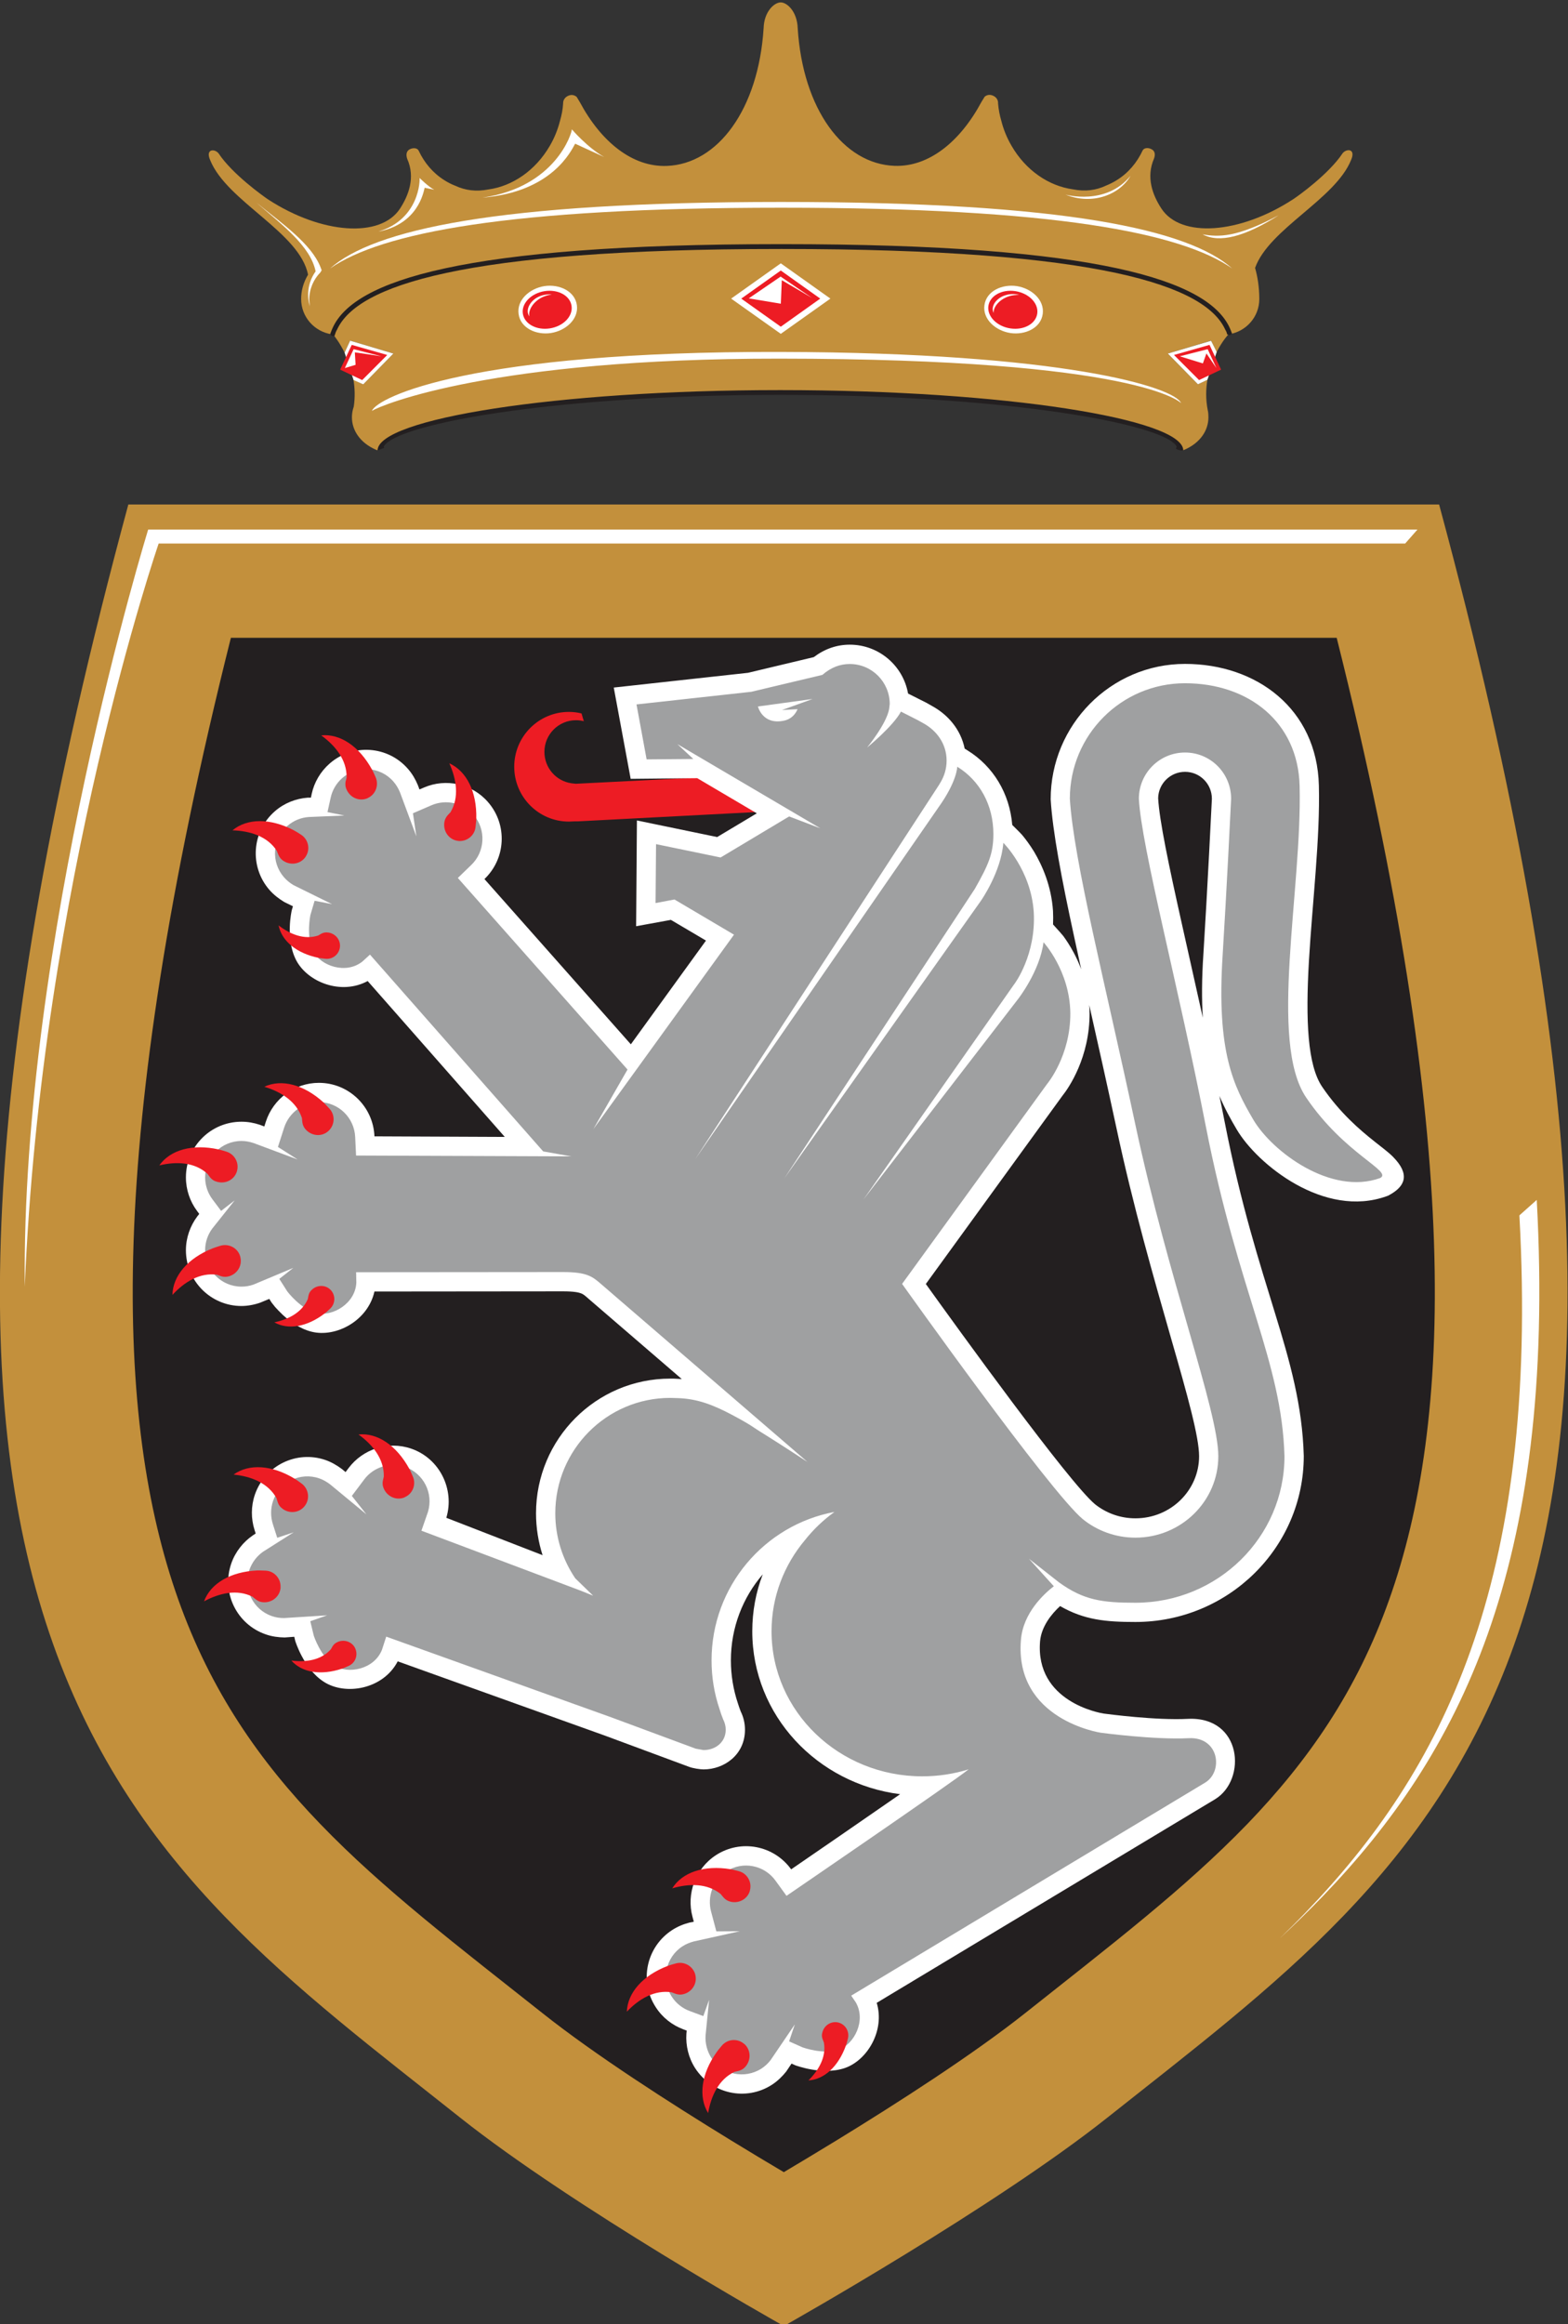 <?xml version="1.0" encoding="UTF-8" standalone="no"?>
<!-- Created with Inkscape (http://www.inkscape.org/) -->

<svg
   version="1.1"
   id="svg2"
   xml:space="preserve"
   width="47.485"
   height="70.36"
   viewBox="0 0 47.485 70.36"
   sodipodi:docname="ravda_shield.svg"
   inkscape:export-filename="ravda"
   inkscape:export-xdpi="300"
   inkscape:export-ydpi="300"
   inkscape:version="1.2.2 (b0a8486541, 2022-12-01)"
   xmlns:inkscape="http://www.inkscape.org/namespaces/inkscape"
   xmlns:sodipodi="http://sodipodi.sourceforge.net/DTD/sodipodi-0.dtd"
   xmlns="http://www.w3.org/2000/svg"
   xmlns:svg="http://www.w3.org/2000/svg"><rect x="0" y="0" width="47.485" height="70.36" fill="#333333" stroke="none"/><defs
     id="defs6" /><sodipodi:namedview
     id="namedview4"
     pagecolor="#ffffff"
     bordercolor="#666666"
     borderopacity="1.0"
     inkscape:pageshadow="2"
     inkscape:pageopacity="0.0"
     inkscape:pagecheckerboard="0"
     showgrid="false"
     height="95.36px"
     inkscape:zoom="6.7258871"
     inkscape:cx="-9.4411338"
     inkscape:cy="32.263402"
     inkscape:window-width="1920"
     inkscape:window-height="1003"
     inkscape:window-x="0"
     inkscape:window-y="0"
     inkscape:window-maximized="1"
     inkscape:current-layer="g10"
     width="63.36px"
     inkscape:showpageshadow="2"
     inkscape:deskcolor="#d1d1d1" /><g
     id="g8"
     inkscape:groupmode="layer"
     inkscape:label="ink_ext_XXXXXX"
     transform="matrix(1.333,0,0,-1.333,-8.306,290.36)"><g
       id="g10"
       transform="scale(0.1)"><path
         d="m 262.865,2138.73 c 0,0 13.55,-4.18 21.27,8.46 0.61,1.02 -0.44,1.22 -0.8,0.62 -4.02,-6.83 -11.92,-10.86 -20.47,-9.08"
         style="fill:#ffffff;fill-opacity:1;fill-rule:nonzero;stroke:none"
         id="path12" /><path
         d="m 213.045,2138.59 c 0,0 23.69,-2.18 26.14,27.53 0.01,1.79 -1.52,1.27 -1.53,0.17 -1.11,-11.36 -6.82,-27 -24.61,-27.7"
         style="fill:#ffffff;fill-opacity:1;fill-rule:nonzero;stroke:none"
         id="path14" /><path
         d="M 91.465,2063.67 H 389.255 c 70.72,-261.49 0,-306.51 -75.39,-366.361 -25.48,-20.231 -71.98,-46.469 -73.47,-47.309 -1.54,0.84 -48.05,27.078 -73.52,47.309 C 91.465,1757.16 20.758,1802.18 91.465,2063.67"
         style="fill:#c3903c;fill-opacity:1;fill-rule:nonzero;stroke:none"
         id="path128" /><path
         d="m 95.975,2057.98 c 0,0 -28.901,-93.56 -28.034,-171.95 3.734,91.25 30.414,168.78 30.414,168.78 H 381.545 l 2.79,3.17 H 95.975"
         style="fill:#ffffff;fill-opacity:1;fill-rule:nonzero;stroke:none"
         id="path130" /><path
         d="m 411.435,1905.74 -3.94,-3.51 c 2.31,-42.08 -2.18,-73.75 -11.1,-98.86 -8.75,-24.679 -21.9,-43.311 -37.52,-59.511 -1.89,-1.968 -3.83,-3.89 -5.78,-5.789 3.31,3.071 6.53,6.211 9.66,9.45 15.62,16.21 28.74,34.85 37.52,59.54 8.9,25.06 13.45,56.67 11.16,98.68"
         style="fill:#ffffff;fill-opacity:1;fill-rule:nonzero;stroke:none"
         id="path132" /><path
         d="m 365.985,2033.4 h -251.22 c -28.77,-114.73 -26.19,-178.33 -11.97,-218.37 7.42,-20.88 18.47,-36.702 32.24,-50.979 7.27,-7.551 15.13,-14.481 23.27,-21.231 8.85,-7.34 18.05,-14.468 27.3,-21.808 11.89,-9.434 28.73,-20.242 42.75,-28.832 4.32,-2.649 8.42,-5.102 12.03,-7.239 3.58,2.137 7.68,4.59 12.01,7.239 14.01,8.59 30.84,19.398 42.76,28.832 9.23,7.34 18.42,14.468 27.27,21.808 8.15,6.75 16,13.68 23.3,21.231 13.74,14.277 24.82,30.099 32.21,50.979 14.24,40.04 16.82,103.64 -11.95,218.37"
         style="fill:#231f20;fill-opacity:1;fill-rule:nonzero;stroke:none"
         id="path134" /><path
         d="m 194.945,2014.46 c -0.58,0.14 -1.16,0.22 -1.78,0.22 -3.96,0 -7.17,-3.22 -7.17,-7.19 0,-3.64 2.67,-6.64 6.15,-7.13 l 0.97,-0.11 27.99,1.42 13.32,-7.83 -40.69,-2.12 -1.05,-0.01 -1.13,-0.05 c -6.86,0 -12.42,5.58 -12.42,12.46 0,6.87 5.56,12.45 12.42,12.45 1,0 1.96,-0.12 2.87,-0.35 l 0.52,-1.76"
         style="fill:#ed1c24;fill-opacity:1;fill-rule:nonzero;stroke:none"
         id="path136" /><path
         d="m 335.575,1947.11 c -0.26,4.11 -0.25,8.85 0.13,14.46 0.85,13.43 1.93,35.08 1.93,35.27 0,3.4 -2.74,6.12 -6.1,6.12 -3.33,0 -6.06,-2.67 -6.11,-6 0.27,-5.02 2.42,-15.26 5.41,-28.63 1.45,-6.57 3.09,-13.75 4.74,-21.22 m -25.81,2.9 c 0.05,-0.58 0.07,-1.18 0.08,-1.79 0.05,-10.08 -4.74,-17.06 -6.18,-18.84 l -31.02,-42.73 c 7.1,-9.9 32.56,-45.17 38.46,-50.04 2.5,-1.98 5.68,-3.18 9.15,-3.18 8.09,0 14.47,6.41 14.47,14.11 0,4.31 -2.54,13.51 -6.45,27.06 -3.79,13.25 -8.53,29.64 -12.31,47.4 -2.11,9.81 -4.22,19.25 -6.2,28.01 m -42.96,-179.229 c -18.83,2.367 -33.59,17.909 -33.59,37.009 0,4.53 0.83,8.89 2.38,12.92 -4.53,-5.25 -7.24,-12.08 -7.24,-19.55 0,-3.37 0.56,-6.66 1.57,-9.68 0.2,-0.64 0.43,-1.31 0.66,-1.9 0.62,-1.25 0.97,-2.67 0.97,-4.16 0,-5.701 -4.73,-9.01 -9.42,-9.01 -0.72,0 -2.41,0.238 -3.35,0.61 l -19.12,7.09 -47,16.84 c -3.34,-6.4 -11.93,-7.81 -16.81,-4.63 -2.48,1.6 -4.06,4.09 -4.95,5.75 -0.99,1.82 -1.52,3.51 -1.52,3.51 l -0.22,0.95 -2.18,-0.16 c -1.42,0.02 -2.95,0.22 -4.31,0.71 -6.59,2.27 -10.1,9.47 -7.83,16.08 0.93,2.69 2.74,4.92 4.91,6.4 l 0.64,0.42 -0.26,0.82 c -0.8,2.52 -0.83,5.33 0.07,7.99 2.28,6.63 9.47,10.15 16.05,7.88 1.38,-0.48 2.62,-1.22 3.75,-2.06 l 0.81,-0.68 0.7,0.93 c 3.23,4.29 8.95,6.21 14.23,4.39 6.44,-2.22 9.9,-9.24 7.96,-15.7 l 21.87,-8.49 c -0.96,2.99 -1.49,6.19 -1.49,9.5 0,16.9 13.65,30.6 30.5,30.6 0.61,0 1.23,-0.01 1.83,-0.06 l 0.78,-0.04 -21.09,18.16 c -1.04,0.93 -1.35,1.14 -1.78,1.3 -0.52,0.2 -1.56,0.46 -4.12,0.46 l -42.83,-0.04 c -1.5,-6.7 -8.8,-10.51 -14.27,-9.13 -2.84,0.7 -5.14,2.53 -6.53,3.8 -0.73,0.69 -1.34,1.34 -1.77,1.82 l -0.8,1.01 -0.52,0.82 -2.03,-0.84 c -1.32,-0.47 -2.84,-0.77 -4.29,-0.77 -6.98,0 -12.62,5.68 -12.62,12.67 0,2.84 0.98,5.52 2.57,7.66 l 0.46,0.58 -0.51,0.69 c -1.58,2.12 -2.52,4.78 -2.52,7.62 0,6.98 5.64,12.63 12.62,12.63 1.44,0 2.85,-0.25 4.21,-0.71 l 0.98,-0.37 0.36,1.12 c 1.65,5.09 6.45,8.79 12.04,8.79 6.8,0 12.35,-5.39 12.62,-12.15 l 29.61,-0.13 -31.15,35.4 c -6.03,-3.28 -13.71,-0.24 -16.28,4.8 -1.33,2.62 -1.47,5.57 -1.41,7.45 0.05,2.08 0.44,3.8 0.44,3.8 l 0.27,0.93 -1.96,0.96 c -1.21,0.73 -2.43,1.66 -3.39,2.77 -4.57,5.27 -4.02,13.26 1.25,17.85 2.14,1.87 4.8,2.88 7.43,3.08 l 0.76,0.01 0.18,0.87 c 0.56,2.57 1.95,5.02 4.09,6.89 5.26,4.58 13.23,4.03 17.8,-1.26 0.95,-1.09 1.67,-2.33 2.22,-3.65 l 0.37,-0.99 1.08,0.46 c 4.9,2.1 10.83,0.9 14.5,-3.34 4.45,-5.12 4.06,-12.82 -0.82,-17.47 l 33.26,-37.53 17.07,23.56 -7.97,4.7 -7.9,-1.44 0.18,24.02 18.23,-3.77 9.01,5.39 -13.53,7.98 -15.13,-0.15 -3.84,20.73 30.51,3.35 14.93,3.56 c 2.44,1.85 5.2,2.83 8.18,2.83 6.61,0 12.13,-4.79 13.24,-11.1 l 4.21,-2.12 1.28,-0.73 c 3.58,-1.96 6.49,-5.32 7.37,-9.65 l 0.6,-0.38 c 5.91,-3.64 9.62,-9.82 10.21,-16.96 1.17,-1.14 2.09,-2.08 2.35,-2.4 0.69,-0.84 1.63,-2.08 2.6,-3.66 1.88,-3.16 3.93,-7.79 4.31,-13.47 0.05,-1.05 0.05,-2.08 0.01,-3.07 1.13,-1.23 2.04,-2.27 2.3,-2.59 0.66,-0.89 1.52,-2.18 2.41,-3.84 0.58,-1.08 1.16,-2.33 1.69,-3.76 -0.57,2.58 -1.11,5.07 -1.63,7.5 -2.82,13 -4.88,23.87 -5.31,31.11 0,16.9 13.66,30.75 30.52,30.75 16.3,0 29.98,-10.24 30.41,-27.6 0.31,-11.93 -1.48,-26.6 -2.26,-39.88 -0.78,-13.58 -0.31,-23.69 3.02,-28.58 4.02,-5.9 8.51,-9.73 11.85,-12.38 0.89,-0.7 1.65,-1.29 2.31,-1.82 0.65,-0.52 1.38,-1.12 1.96,-1.72 3.84,-3.91 2.78,-6.62 -0.81,-8.6 l -0.3,-0.17 -0.33,-0.12 c -14.17,-5.15 -29.44,7.23 -34.09,15.12 -1.44,2.43 -2.77,4.87 -3.94,7.63 0.41,-2 0.82,-3.98 1.21,-6 3.66,-18.77 7.95,-31.99 11.37,-43.18 3.48,-11.3 6.26,-21.12 6.58,-32.57 0,-20.88 -17.21,-37.71 -38.25,-37.71 -6.73,0 -11.63,0.46 -17.11,3.61 -1.97,-1.8 -4.25,-4.64 -4.55,-7.99 -1.13,-13.76 13.65,-16.3 14.45,-16.42 0.84,-0.11 11.9,-1.58 19.14,-1.2 12.32,0.59 13.44,-13.8 6.19,-18.242 l -76.89,-46.25 c 1.89,-6.25 -2.09,-13.007 -7.21,-14.796 -2.79,-0.954 -5.72,-0.68 -7.57,-0.352 -2.03,0.352 -3.69,0.949 -3.69,0.949 l -0.88,0.403 -1.21,-1.801 c -0.89,-1.121 -2,-2.199 -3.22,-2.992 -5.85,-3.797 -13.64,-2.137 -17.45,3.722 -1.54,2.379 -2.18,5.18 -2.01,7.809 l 0.07,0.75 -0.81,0.308 c -2.46,0.93 -4.69,2.622 -6.22,5.012 -3.82,5.86 -2.15,13.68 3.7,17.5 1.21,0.789 2.53,1.34 3.91,1.699 l 1.03,0.211 -0.3,1.141 c -1.39,5.168 0.63,10.891 5.31,13.961 5.68,3.699 13.19,2.238 17.11,-3.211 5.44,3.738 16.13,11.078 24.76,17.07"
         style="fill:#ffffff;fill-opacity:1;fill-rule:nonzero;stroke:none"
         id="path138" /><path
         d="m 246.915,2019.5 -12.41,-1.7 c 0,0 1.01,-4.24 5.87,-3.23 1.85,0.38 2.71,1.64 3.13,2.62 l -3.55,-0.2 z m -1.72,-191 c 1.94,2.43 4.18,4.58 6.7,6.38 -15.9,-2.95 -27.93,-16.93 -27.93,-33.72 0,-3.86 0.63,-7.55 1.8,-11.01 0.25,-0.84 0.53,-1.63 0.84,-2.39 0.36,-0.7 0.58,-1.49 0.58,-2.34 0,-2.78 -2.26,-4.62 -5.05,-4.62 l -1.77,0.32 -19.2,7.12 -51.11,18.32 -0.96,-2.97 c -1.76,-4.48 -7.71,-5.64 -10.87,-3.59 -3.07,2.01 -4.63,6.78 -4.63,6.78 l -0.79,3.28 3.83,1.34 -9.79,-0.62 c -0.98,0 -1.86,0.13 -2.76,0.44 -4.31,1.48 -6.58,6.18 -5.11,10.52 0.63,1.76 1.74,3.17 3.17,4.15 l 6.88,4.36 -3.73,-1.24 -1,3.12 c -0.52,1.65 -0.54,3.5 0.05,5.24 1.48,4.32 6.19,6.63 10.5,5.13 0.86,-0.29 1.63,-0.74 2.43,-1.33 l 8.27,-6.83 -3.3,4.18 2.79,3.71 c 2.08,2.81 5.86,4.06 9.3,2.88 4.2,-1.46 6.48,-5.97 5.21,-10.2 l -1.49,-4.29 36.16,-13.61 2.85,-1.15 -4.06,3.94 c -2.87,4.24 -4.54,9.32 -4.54,14.76 0,14.47 11.7,26.22 26.12,26.22 l 1.64,-0.05 c 4.38,-0.12 7.96,-1.45 12.43,-3.82 4.64,-2.47 4.47,-2.66 7.32,-4.39 3.85,-2.4 9.8,-6.3 9.8,-6.3 l -46.8,40.32 c -2.06,1.8 -3.28,2.82 -8.77,2.82 l -46.99,-0.04 0.05,-2.34 c -0.2,-4.8 -5.46,-7.83 -9.09,-6.92 -3.58,0.89 -6.59,4.89 -6.59,4.89 l -1.82,2.86 3.19,2.5 -9.04,-3.79 c -0.93,-0.33 -1.83,-0.47 -2.75,-0.47 -4.55,0 -8.25,3.7 -8.25,8.27 0,1.87 0.62,3.58 1.65,4.95 l 5.07,6.37 -3.09,-2.39 -1.97,2.63 c -1.04,1.39 -1.66,3.13 -1.66,4.99 0,4.55 3.7,8.26 8.25,8.26 0.92,0 1.79,-0.16 2.75,-0.47 l 10.02,-3.74 -4.48,2.85 1.42,4.41 c 1.09,3.34 4.24,5.77 7.88,5.77 4.46,0 8.06,-3.54 8.25,-7.94 l 0.2,-4.19 48.92,-0.19 -6.41,1.13 -39.35,44.69 -1.71,-1.56 c -3.75,-3 -9.49,-1.01 -11.2,2.33 -1.65,3.29 -0.63,8.2 -0.63,8.2 l 0.96,3.26 3.97,-0.77 -8.78,4.33 c -0.85,0.51 -1.54,1.09 -2.16,1.79 -2.99,3.46 -2.62,8.66 0.82,11.67 1.4,1.22 3.08,1.87 4.8,2 l 8.12,0.34 -3.84,0.78 0.71,3.22 c 0.36,1.7 1.26,3.3 2.65,4.51 3.44,2.99 8.65,2.62 11.63,-0.81 0.61,-0.71 1.07,-1.47 1.46,-2.39 l 3.74,-10.05 -0.78,5.25 4.26,1.84 c 3.21,1.37 7.1,0.57 9.5,-2.18 2.92,-3.37 2.65,-8.42 -0.56,-11.45 l -3,-2.9 38.55,-43.51 -7.77,-13.54 31.96,44.17 -13.52,7.99 -4.3,-0.81 0.11,13.38 14.67,-3.03 15.57,9.32 7.1,-2.7 -32.5,19.13 3.63,-3.38 -10.61,-0.09 -2.3,12.48 26.08,2.87 16.15,3.84 c 1.93,1.69 4.02,2.47 6.22,2.47 5.02,0 9.08,-4.08 9.08,-9.1 l -0.13,-1.09 c -0.6,-3.43 -5.01,-8.78 -5.01,-8.78 0,0 5.93,4.85 7.69,8.16 l 3.82,-1.94 1.09,-0.61 c 3.22,-1.7 5.46,-4.78 5.46,-8.58 0,-1.81 -0.51,-3.49 -1.37,-4.92 l -0.36,-0.61 -55.38,-84.98 55.22,79.83 c 4.31,6 4.31,9.29 4.31,9.29 5.11,-3.13 8.21,-8.71 8.21,-15.28 0,-4.45 -1.11,-6.98 -4.23,-12.48 l -43.27,-65.73 44.67,63.05 c 0,0 4.58,6.52 5.09,13.16 0,0 6.28,-6.16 6.91,-15.73 0.56,-9.69 -4.33,-16.29 -4.47,-16.42 l -34.22,-48.86 35.15,45.56 c 0,0 4.91,6.28 5.76,12.87 0,0 5.97,-6.48 6.09,-16.09 0.05,-9.69 -5.19,-16 -5.31,-16.14 l -32.91,-45.36 c 0,0 33.64,-47.32 41.08,-53.45 3.25,-2.61 7.41,-4.18 11.92,-4.18 10.41,0 18.84,8.29 18.84,18.5 0,10.24 -11.33,40.06 -18.86,75.36 -6.81,31.92 -13.98,59.79 -14.87,73.94 0,14.49 11.7,26.24 26.16,26.24 14.46,0 25.7,-8.84 26.04,-23.33 0.59,-23.63 -7.11,-58.12 1.51,-70.79 8.76,-12.91 19.67,-16.67 16.81,-18.24 -11.18,-4.06 -24.59,6.02 -28.83,13.23 -4.54,7.74 -8.38,15.42 -6.98,37.34 0.85,13.55 1.93,35.36 1.93,35.55 0,5.83 -4.69,10.51 -10.47,10.51 -5.79,0 -10.49,-4.68 -10.49,-10.51 0.55,-10.86 9.09,-42.97 15.2,-74.33 7.42,-37.93 17.27,-53.41 17.88,-74.97 0,-18.37 -15.15,-33.28 -33.87,-33.28 -7.49,0 -11.73,0.56 -17.34,4.62 l -6.85,5.38 5.66,-6.25 c -2.26,-1.75 -6.97,-6.07 -7.47,-12.15 -1.53,-18.22 18.15,-21.12 18.15,-21.12 0,0 12.15,-1.64 19.99,-1.24 6.88,0.33 7.89,-7.551 3.71,-10.09 l -80.41,-48.379 1.02,-1.492 c 2.44,-4.141 -0.33,-9.559 -3.87,-10.769 -3.47,-1.2 -8.19,0.511 -8.19,0.511 l -3.07,1.367 1.3,3.852 -5.5,-8.102 c -0.61,-0.789 -1.27,-1.386 -2.05,-1.91 -3.83,-2.476 -8.93,-1.41 -11.42,2.422 -1,1.59 -1.41,3.34 -1.31,5.07 l 0.81,8.11 -1.32,-3.699 -3.07,1.14 c -1.61,0.59 -3.09,1.707 -4.09,3.258 -2.47,3.852 -1.41,8.961 2.43,11.449 0.77,0.5 1.6,0.84 2.56,1.102 l 10.46,2.32 -5.33,-0.031 -1.19,4.48 c -0.92,3.391 0.42,7.141 3.46,9.141 3.72,2.422 8.68,1.441 11.22,-2.168 l 2.45,-3.383 c 0,0 38.27,26.153 41.37,28.731 -3.32,-1.039 -6.87,-1.59 -10.54,-1.59 -18.9,0 -34.23,14.74 -34.23,32.95 0,7.84 2.85,15.06 7.6,20.71"
         style="fill:#9fa0a1;fill-opacity:1;fill-rule:nonzero;stroke:none"
         id="path140" /><path
         d="m 111.725,1909.83 c 1.81,-0.47 3.66,0.44 4.32,2.14 l 0.1,0.31 c 0.55,1.9 -0.55,3.88 -2.45,4.44 -1.04,0.29 -0.86,0.29 -1.74,0.49 -5.94,1.31 -10.97,-0.11 -13.45,-3.63 3.88,0.93 8,0.76 10.93,-1.9 l 0.19,-0.26 0.41,-0.55 c 0.39,-0.46 0.84,-0.84 1.69,-1.04"
         style="fill:#ed1c24;fill-opacity:1;fill-rule:nonzero;stroke:none"
         id="path142" /><path
         d="m 131.925,1921.56 c 1.34,-1.31 3.41,-1.47 4.83,-0.31 l 0.24,0.21 c 1.43,1.38 1.48,3.66 0.09,5.08 -0.74,0.77 -0.61,0.69 -1.25,1.32 -4.5,4.09 -9.56,5.41 -13.48,3.58 3.83,-1.14 7.32,-3.36 8.55,-7.1 l 0.03,-0.34 0.07,-0.68 c 0.1,-0.59 0.31,-1.15 0.92,-1.76"
         style="fill:#ed1c24;fill-opacity:1;fill-rule:nonzero;stroke:none"
         id="path144" /><path
         d="m 114.565,1888.47 c 1.76,0.64 2.78,2.42 2.36,4.22 l -0.07,0.31 c -0.6,1.88 -2.62,2.9 -4.51,2.32 -1.04,-0.34 -0.89,-0.26 -1.73,-0.58 -5.64,-2.24 -9.04,-6.24 -9.13,-10.57 2.71,2.95 6.24,5.12 10.13,4.58 l 0.31,-0.11 0.65,-0.24 c 0.56,-0.16 1.15,-0.21 1.99,0.07"
         style="fill:#ed1c24;fill-opacity:1;fill-rule:nonzero;stroke:none"
         id="path146" /><path
         d="m 133.315,1885.48 c 1.19,0.99 2.93,0.96 4.02,-0.09 l 0.2,-0.2 c 1.07,-1.26 0.95,-3.13 -0.31,-4.23 -0.68,-0.6 -0.54,-0.54 -1.14,-0.99 -4.02,-3.09 -8.33,-3.81 -11.45,-2.03 3.26,0.68 6.32,2.28 7.62,5.32 l 0.04,0.27 0.12,0.57 c 0.12,0.48 0.32,0.9 0.9,1.38"
         style="fill:#ed1c24;fill-opacity:1;fill-rule:nonzero;stroke:none"
         id="path148" /><path
         d="m 126.665,1835.48 c 1.55,-1.03 3.61,-0.77 4.78,0.64 l 0.2,0.25 c 1.14,1.61 0.74,3.86 -0.87,5 -0.89,0.61 -0.72,0.56 -1.48,1.03 -5.19,3.17 -10.42,3.49 -13.92,0.96 3.99,-0.39 7.84,-1.91 9.76,-5.36 l 0.08,-0.31 0.21,-0.65 c 0.19,-0.57 0.53,-1.07 1.24,-1.56"
         style="fill:#ed1c24;fill-opacity:1;fill-rule:nonzero;stroke:none"
         id="path150" /><path
         d="m 149.595,1839.98 c 0.83,-1.66 2.73,-2.48 4.46,-1.86 l 0.28,0.14 c 1.81,0.82 2.57,2.96 1.73,4.75 -0.45,0.99 -0.33,0.85 -0.76,1.65 -2.91,5.34 -7.27,8.25 -11.55,7.81 3.25,-2.34 5.83,-5.58 5.75,-9.53 l -0.07,-0.34 -0.15,-0.65 c -0.11,-0.58 -0.08,-1.18 0.31,-1.97"
         style="fill:#ed1c24;fill-opacity:1;fill-rule:nonzero;stroke:none"
         id="path152" /><path
         d="m 122.425,1814.36 c 1.86,0.02 3.42,1.38 3.62,3.22 v 0.33 c 0.04,1.96 -1.53,3.62 -3.51,3.64 -1.09,0.02 -0.9,0.06 -1.8,0.04 -6.08,-0.29 -10.58,-2.95 -12.07,-7.01 3.53,1.89 7.55,2.82 11.06,1.02 l 0.25,-0.23 0.54,-0.42 c 0.49,-0.35 1.01,-0.59 1.91,-0.59"
         style="fill:#ed1c24;fill-opacity:1;fill-rule:nonzero;stroke:none"
         id="path154" /><path
         d="m 139.185,1805.42 c 1.46,0.53 3.07,-0.05 3.78,-1.41 l 0.1,-0.25 c 0.62,-1.53 -0.1,-3.29 -1.65,-3.89 -0.83,-0.35 -0.68,-0.34 -1.4,-0.58 -4.83,-1.61 -9.12,-0.88 -11.51,1.84 3.33,-0.43 6.75,0.08 8.94,2.53 l 0.15,0.23 0.28,0.5 c 0.27,0.42 0.62,0.76 1.31,1.03"
         style="fill:#ed1c24;fill-opacity:1;fill-rule:nonzero;stroke:none"
         id="path156" /><path
         d="m 217.865,1725.449 c 1.76,0.59 2.83,2.379 2.44,4.18 l -0.07,0.312 c -0.59,1.879 -2.58,2.957 -4.47,2.379 -1.04,-0.308 -0.89,-0.218 -1.73,-0.531 -5.69,-2.16 -9.15,-6.09 -9.31,-10.398 2.74,2.898 6.31,5.007 10.2,4.39 l 0.3,-0.121 0.65,-0.238 c 0.56,-0.172 1.15,-0.25 1.99,0.027"
         style="fill:#ed1c24;fill-opacity:1;fill-rule:nonzero;stroke:none"
         id="path158" /><path
         d="m 228.435,1746.328 c 1.82,-0.359 3.64,0.652 4.2,2.391 l 0.07,0.301 c 0.46,1.929 -0.74,3.871 -2.66,4.308 -1.06,0.242 -0.89,0.274 -1.76,0.41 -5.99,0.992 -10.98,-0.687 -13.25,-4.34 3.81,1.122 7.96,1.172 11.01,-1.296 l 0.21,-0.262 0.45,-0.539 c 0.39,-0.43 0.87,-0.781 1.73,-0.973"
         style="fill:#ed1c24;fill-opacity:1;fill-rule:nonzero;stroke:none"
         id="path160" /><path
         d="m 231.825,1709.102 c 1.14,1.488 1.01,3.558 -0.29,4.847 l -0.25,0.192 c -1.53,1.257 -3.78,1.019 -5.03,-0.52 -0.67,-0.851 -0.61,-0.691 -1.13,-1.422 -3.53,-4.961 -4.19,-10.168 -1.94,-13.84 0.68,3.961 2.46,7.711 6.01,9.371 l 0.33,0.071 0.67,0.16 c 0.57,0.18 1.09,0.437 1.63,1.141"
         style="fill:#ed1c24;fill-opacity:1;fill-rule:nonzero;stroke:none"
         id="path162" /><path
         d="m 249.185,1716.84 c 0.46,1.488 1.92,2.398 3.42,2.121 l 0.26,-0.063 c 1.59,-0.449 2.51,-2.128 2.05,-3.718 -0.23,-0.86 -0.16,-0.739 -0.41,-1.43 -1.71,-4.809 -4.95,-7.77 -8.52,-7.961 2.37,2.352 4.08,5.359 3.5,8.609 l -0.1,0.243 -0.2,0.539 c -0.17,0.468 -0.23,0.961 0,1.66"
         style="fill:#ed1c24;fill-opacity:1;fill-rule:nonzero;stroke:none"
         id="path164" /><path
         d="m 141.135,1998.75 c 0.84,-1.67 2.73,-2.48 4.45,-1.87 l 0.31,0.14 c 1.78,0.84 2.55,2.95 1.73,4.77 -0.46,0.97 -0.35,0.84 -0.78,1.64 -2.9,5.33 -7.27,8.24 -11.56,7.81 3.24,-2.35 5.83,-5.58 5.77,-9.54 l -0.06,-0.32 -0.18,-0.67 c -0.08,-0.57 -0.08,-1.17 0.32,-1.96"
         style="fill:#ed1c24;fill-opacity:1;fill-rule:nonzero;stroke:none"
         id="path166" /><path
         d="m 163.225,1991.16 c -0.12,-1.89 1.14,-3.53 2.93,-3.85 l 0.31,-0.05 c 1.98,-0.17 3.73,1.29 3.89,3.25 0.09,1.1 0.13,0.92 0.16,1.82 0.15,6.09 -2.19,10.78 -6.13,12.57 1.65,-3.66 2.29,-7.78 0.25,-11.15 l -0.25,-0.25 -0.45,-0.49 c -0.37,-0.47 -0.65,-0.99 -0.71,-1.85"
         style="fill:#ed1c24;fill-opacity:1;fill-rule:nonzero;stroke:none"
         id="path168" /><path
         d="m 126.925,1982.6 c 1.63,-0.92 3.66,-0.52 4.74,0.96 l 0.17,0.27 c 1.03,1.69 0.47,3.9 -1.23,4.92 -0.92,0.56 -0.75,0.51 -1.54,0.93 -5.38,2.81 -10.63,2.75 -13.94,-0.01 3.99,-0.12 7.94,-1.35 10.09,-4.67 l 0.11,-0.32 0.26,-0.62 c 0.24,-0.54 0.59,-1.03 1.34,-1.46"
         style="fill:#ed1c24;fill-opacity:1;fill-rule:nonzero;stroke:none"
         id="path170" /><path
         d="m 136.975,1966.45 c 1.54,-0.26 2.65,-1.59 2.58,-3.12 l -0.03,-0.26 c -0.23,-1.65 -1.74,-2.78 -3.37,-2.56 -0.9,0.13 -0.76,0.05 -1.49,0.21 -4.98,1.02 -8.35,3.83 -9.06,7.36 2.67,-2.05 5.87,-3.32 9.01,-2.29 l 0.23,0.14 0.5,0.29 c 0.44,0.22 0.91,0.34 1.63,0.23"
         style="fill:#ed1c24;fill-opacity:1;fill-rule:nonzero;stroke:none"
         id="path172" /><path
         d="m 142.685,2085.91 c 0.32,2.2 0.24,4.25 -0.08,6.13 l 2.23,-1.07 6.85,6.98 -9.82,2.93 -1.27,-2.72 c -1.07,2.17 -2.19,3.63 -2.61,4.12 l -0.3,0.04 c -3.95,0.59 -6.96,3.95 -6.96,8.02 0,1.84 0.48,3.71 1.57,5.52 -1.9,9.63 -18.44,16.62 -22.23,26.01 -1.14,2.56 0.98,2.67 1.9,1.55 3.11,-4.71 10.14,-9.72 11.26,-10.47 12.16,-7.91 25.57,-8.83 29.97,-2.07 1.95,3.01 3.52,7.07 1.62,11.31 -0.3,0.9 -0.19,1.72 0.54,2.13 0.85,0.45 1.8,0.31 2.08,-0.31 1.28,-2.74 3.24,-5.07 5.84,-6.7 0.79,-0.5 1.61,-0.92 2.47,-1.25 2.27,-1.06 4.73,-1.39 7.53,-0.84 5.41,0.74 10.67,4.26 13.95,9.91 1.07,1.83 1.82,3.74 2.31,5.67 0.37,1.27 0.63,2.58 0.71,3.93 -0.04,0.79 0.44,1.47 1.22,1.79 0.69,0.28 1.31,0.16 1.85,-0.27 l 0.71,-1.18 c 4.89,-9.12 12.01,-14.79 19.74,-14.51 11.6,0.41 20.85,12.82 22.03,31.29 0.1,3.74 2.39,5.83 3.87,5.85 1.46,0.01 3.74,-2.08 3.87,-5.84 1.16,-18.47 10.41,-30.87 22.02,-31.28 7.72,-0.27 14.84,5.4 19.73,14.52 l 0.73,1.19 c 0.52,0.42 1.15,0.53 1.84,0.25 0.77,-0.31 1.26,-1 1.2,-1.78 0.11,-1.36 0.36,-2.67 0.73,-3.92 0.48,-1.94 1.25,-3.85 2.31,-5.67 3.26,-5.66 8.52,-9.17 13.95,-9.92 2.79,-0.56 5.27,-0.23 7.53,0.84 0.84,0.34 1.67,0.75 2.46,1.25 2.61,1.62 4.57,3.97 5.85,6.7 0.27,0.62 1.23,0.77 2.06,0.3 0.77,-0.4 0.87,-1.21 0.54,-2.11 -1.86,-4.25 -0.31,-8.3 1.66,-11.32 4.37,-6.77 17.79,-5.84 29.94,2.08 1.15,0.74 8.16,5.76 11.26,10.47 0.93,1.11 3.04,1.01 1.91,-1.55 -3.59,-8.91 -18.64,-15.64 -21.81,-24.51 0.56,-1.95 0.95,-4.28 0.96,-7.06 0,-4.07 -3.01,-7.43 -6.97,-8.02 -0.18,-0.13 -1.5,-1.62 -2.76,-4.1 l -1.22,2.66 -9.83,-2.93 6.84,-6.98 2.15,1.03 c -0.35,-2.09 -0.41,-4.4 0.07,-6.88 0.13,-0.53 0.16,-1.06 0.16,-1.64 0,-3.11 -1.98,-5.82 -5.28,-7.3 l -0.43,-0.19 c -0.15,-0.04 -0.97,1.34 -1.95,2.08 -7.39,5.66 -43.39,11.02 -89.51,11.05 h -0.23 c -46.12,-0.03 -82.12,-5.39 -89.53,-11.05 -0.97,-0.74 -1.77,-2.12 -1.9,-2.08 l -0.46,0.19 c -3.29,1.48 -5.29,4.19 -5.29,7.3 0,0.85 0.15,1.66 0.42,2.43"
         style="fill:#c3903c;fill-opacity:1;fill-rule:nonzero;stroke:none"
         id="path174" /><path
         d="m 186.005,2113.27 c -3.35,-0.52 -6.31,-3.12 -5.88,-6.31 0.41,-3.21 3.97,-4.85 7.33,-4.35 3.37,0.52 6.33,3.13 5.92,6.3 -0.43,3.22 -4,4.86 -7.37,4.36"
         style="fill:#ffffff;fill-opacity:1;fill-rule:nonzero;stroke:none"
         id="path176" /><path
         d="m 239.695,2102.43 11.27,8 -11.27,8.01 -11.28,-8.01 11.28,-8"
         style="fill:#ffffff;fill-opacity:1;fill-rule:nonzero;stroke:none"
         id="path178" /><path
         d="m 293.305,2113.27 c -3.37,0.5 -6.93,-1.14 -7.35,-4.36 -0.42,-3.17 2.54,-5.78 5.9,-6.3 3.37,-0.5 6.93,1.14 7.35,4.35 0.42,3.19 -2.55,5.79 -5.9,6.31"
         style="fill:#ffffff;fill-opacity:1;fill-rule:nonzero;stroke:none"
         id="path180" /><path
         d="m 239.665,2098.32 c -69.94,0.19 -91.57,-10.21 -92.86,-13.38 2.33,1.4 27.47,11.9 92.58,11.86 81.96,-0.05 91.25,-10.1 91.25,-10.1 -1.5,3.64 -26.88,11.47 -90.97,11.62"
         style="fill:#ffffff;fill-opacity:1;fill-rule:nonzero;stroke:none"
         id="path182" /><path
         d="m 304.375,2134.05 c 6.17,-2.46 12.32,0 14.78,4.27 -5.6,-6.87 -14.78,-4.27 -14.78,-4.27"
         style="fill:#ffffff;fill-opacity:1;fill-rule:nonzero;stroke:none"
         id="path184" /><path
         d="m 335.515,2125.02 c 3.83,-2.03 9.53,-0.58 17.31,4.35 -9.59,-5.11 -13.64,-4.98 -17.31,-4.35"
         style="fill:#ffffff;fill-opacity:1;fill-rule:nonzero;stroke:none"
         id="path186" /><path
         d="m 137.295,2117.27 c 11.62,8.1 40.47,13.8 102.38,13.8 h 0.23 c 61.9,0 90.72,-5.7 102.35,-13.8 -9.86,8.77 -37.71,15.11 -102.35,15.11 h -0.23 c -64.65,0 -92.51,-6.34 -102.38,-15.11"
         style="fill:#ffffff;fill-opacity:1;fill-rule:nonzero;stroke:none"
         id="path188" /><path
         d="m 135.135,2117.54 c -2.09,5.37 -8.86,10.03 -14.53,14.65 5.78,-4.99 12.22,-9.8 13.41,-15.57 -1.95,-2.75 -1.95,-5.73 -1.33,-7.95 l -0.12,1.5 c 0,2.42 0.96,4.61 2.54,6.22 l 0.28,0.48 -0.25,0.67"
         style="fill:#ffffff;fill-opacity:1;fill-rule:nonzero;stroke:none"
         id="path190" /><path
         d="m 158.785,2135.6 2.18,-0.44 c -1.21,0.57 -3.34,2.67 -3.34,2.67 0.11,-0.37 0.05,-9.37 -9.38,-12.19 9.03,1.72 10.26,8.88 10.54,9.96"
         style="fill:#ffffff;fill-opacity:1;fill-rule:nonzero;stroke:none"
         id="path192" /><path
         d="m 192.975,2145.61 6.6,-3.03 c -3.91,2.23 -7.35,6.3 -7.35,6.3 0.04,-0.77 -3.63,-13.13 -20.32,-15.52 15.86,1.27 20.18,10.67 21.07,12.25"
         style="fill:#ffffff;fill-opacity:1;fill-rule:nonzero;stroke:none"
         id="path194" /><path
         d="m 239.885,2121.7 h -0.21 c -72.82,0 -96.19,-8.42 -100.76,-18.25 -0.37,-0.66 -0.34,-0.7 -0.63,-1.55 l -0.63,0.06 -0.33,0.42 c 0,0 0.22,0.66 0.59,1.47 4.89,10.62 29.24,18.95 101.76,18.95 h 0.23 c 72.52,0 96.84,-8.33 101.75,-18.95 0.37,-0.81 0.56,-1.4 0.56,-1.4 l -0.46,-0.31 -0.62,0.12 c -0.29,0.85 -0.13,0.53 -0.5,1.19 -4.55,9.83 -27.95,18.25 -100.75,18.25"
         style="fill:#231f20;fill-opacity:1;fill-rule:nonzero;stroke:none"
         id="path196" /><path
         d="m 239.675,2088.57 h -0.23 c -45.26,-0.01 -79.69,-5.21 -88.28,-10.23 -0.72,-0.45 -2.04,-1.43 -1.55,-1.8 l -1.52,-0.58 c 0.03,7.11 40.2,13.68 91.35,13.69 h 0.23 c 51.17,-0.01 91.32,-6.58 91.46,-13.67 -0.58,-0.2 -1.97,0.31 -1.62,0.56 0.48,0.37 -0.85,1.35 -1.54,1.8 -8.61,5.02 -43.03,10.22 -88.3,10.23"
         style="fill:#231f20;fill-opacity:1;fill-rule:nonzero;stroke:none"
         id="path198" /><path
         d="m 248.655,2110.43 -8.96,-6.38 -8.98,6.38 8.98,6.38 8.96,-6.38"
         style="fill:#ed1c24;fill-opacity:1;fill-rule:nonzero;stroke:none"
         id="path200" /><path
         d="m 246.845,2110.55 -7.19,4.88 -7.24,-4.95 7.29,-1.21 0.22,5.34 6.92,-4.06"
         style="fill:#ffffff;fill-opacity:1;fill-rule:evenodd;stroke:none"
         id="path202" /><path
         d="m 181.085,2107.07 c -0.3,2.33 1.93,4.59 4.98,5.06 3.08,0.46 5.8,-1.06 6.1,-3.4 0.32,-2.35 -1.92,-4.61 -4.97,-5.07 -3.06,-0.46 -5.79,1.05 -6.11,3.41"
         style="fill:#ed1c24;fill-opacity:1;fill-rule:nonzero;stroke:none"
         id="path204" /><path
         d="m 185.575,2110.77 c 0.68,0.31 1.39,0.5 2.1,0.59 -0.96,0.09 -2.04,-0.05 -2.98,-0.5 -2.03,-0.93 -3.1,-3.07 -2.13,-4.47 -0.3,1.52 1.02,3.46 3.01,4.38"
         style="fill:#ffffff;fill-opacity:1;fill-rule:nonzero;stroke:none"
         id="path206" /><path
         d="m 297.965,2107.07 c -0.31,-2.36 -3.05,-3.87 -6.11,-3.41 -3.06,0.46 -5.31,2.72 -5,5.07 0.32,2.34 3.04,3.86 6.11,3.4 3.07,-0.47 5.3,-2.73 5,-5.06"
         style="fill:#ed1c24;fill-opacity:1;fill-rule:nonzero;stroke:none"
         id="path208" /><path
         d="m 291.685,2111.01 c 0.71,0.2 1.44,0.28 2.16,0.26 -0.94,0.25 -2.01,0.26 -3.01,-0.04 -2.15,-0.6 -3.55,-2.55 -2.79,-4.06 -0.07,1.53 1.53,3.22 3.64,3.84"
         style="fill:#ffffff;fill-opacity:1;fill-rule:nonzero;stroke:none"
         id="path210" /><path
         d="m 142.635,2091.94 2.2,-0.98 6.85,6.99 -9.83,2.93 -1.26,-2.72 2.04,-6.22"
         style="fill:#ffffff;fill-opacity:1;fill-rule:nonzero;stroke:none"
         id="path212" /><path
         d="m 338.725,2098.29 -1.27,2.57 -9.83,-2.91 6.84,-6.98 2.15,1.02 2.11,6.3"
         style="fill:#ffffff;fill-opacity:1;fill-rule:nonzero;stroke:none"
         id="path214" /><path
         d="m 329.025,2097.63 8.07,2.29 2.63,-5.62 -5,-2.37 -5.7,5.7"
         style="fill:#ed1c24;fill-opacity:1;fill-rule:nonzero;stroke:none"
         id="path216" /><path
         d="m 330.345,2097.33 5.24,-1.62 0.81,2.27 2.26,-3.32 -1.98,4.29 -6.33,-1.62"
         style="fill:#ffffff;fill-opacity:1;fill-rule:evenodd;stroke:none"
         id="path218" /><path
         d="m 150.285,2097.63 -5.69,-5.7 -5.01,2.37 2.64,5.62 8.06,-2.29"
         style="fill:#ed1c24;fill-opacity:1;fill-rule:nonzero;stroke:none"
         id="path220" /><path
         d="m 148.965,2097.33 -6.31,1.62 -2,-4.29 2.44,0.73 -0.17,2.83 6.04,-0.89"
         style="fill:#ffffff;fill-opacity:1;fill-rule:evenodd;stroke:none"
         id="path222" /></g></g></svg>
